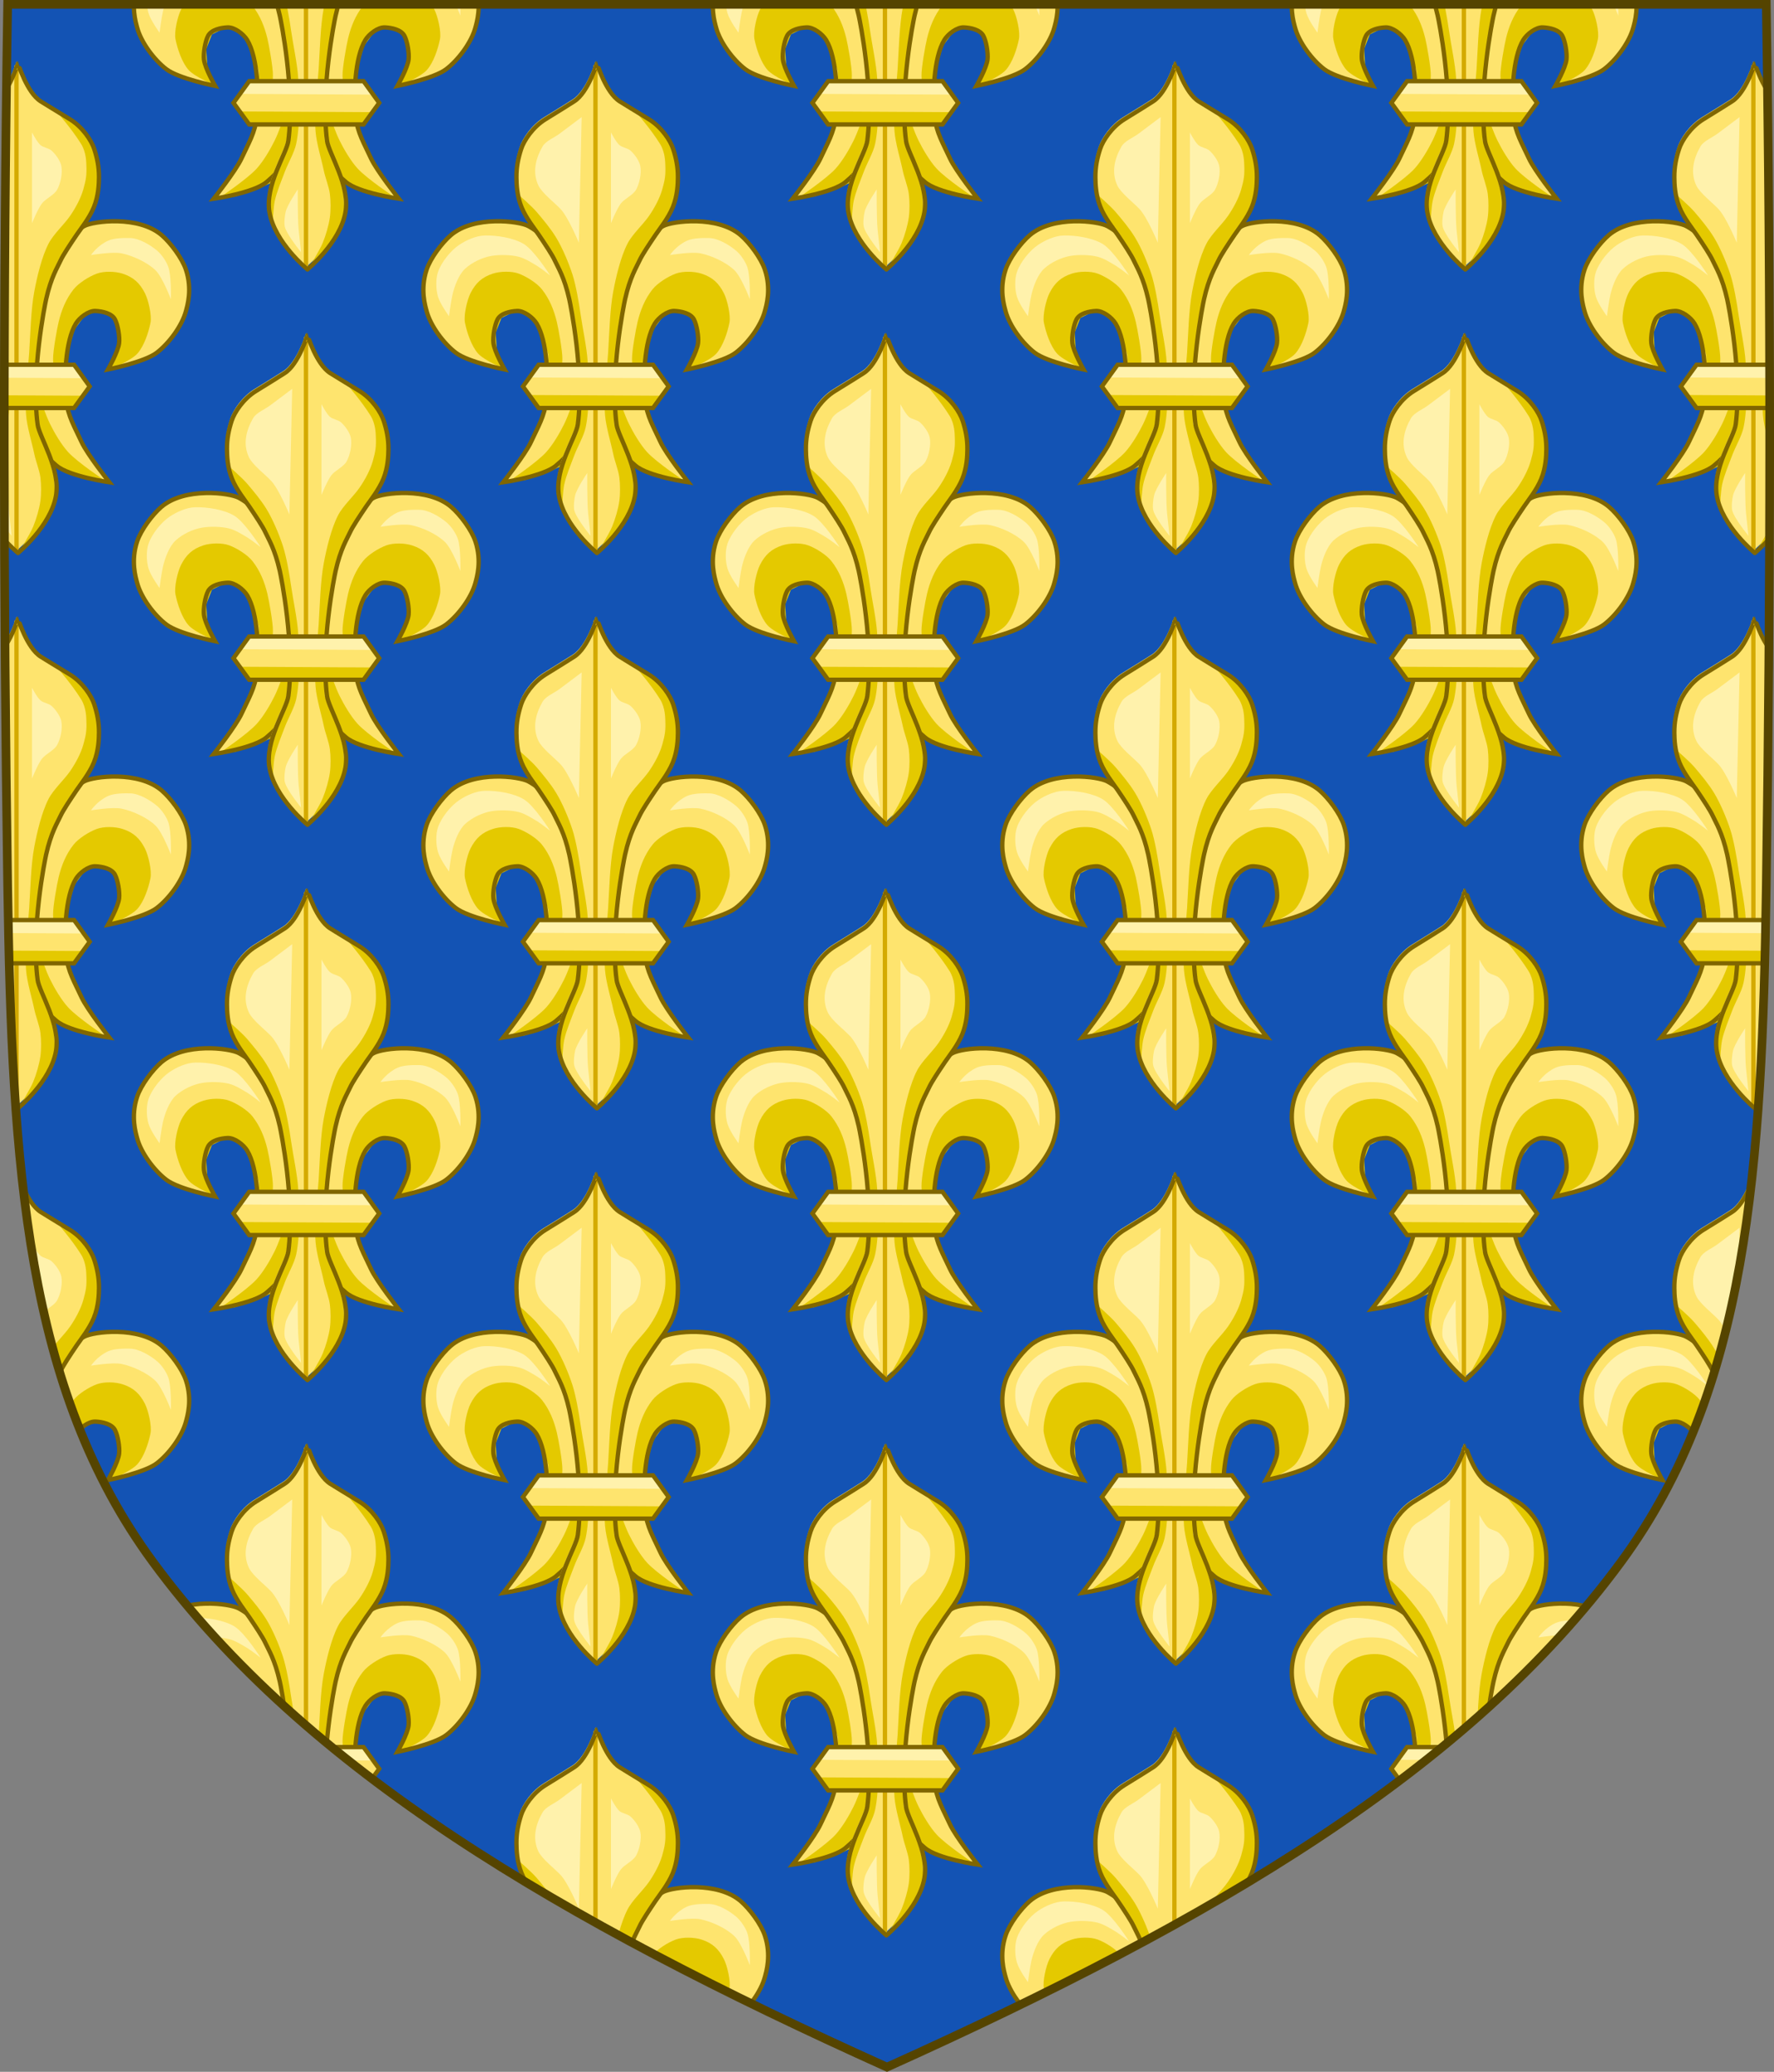 <?xml version="1.0" encoding="UTF-8" standalone="no"?>
<!-- Created with Inkscape (http://www.inkscape.org/) -->

<svg
   xmlns:dc="http://purl.org/dc/elements/1.1/"
   xmlns:cc="http://creativecommons.org/ns#"
   xmlns:rdf="http://www.w3.org/1999/02/22-rdf-syntax-ns#"
   xmlns:svg="http://www.w3.org/2000/svg"
   xmlns="http://www.w3.org/2000/svg"
   xmlns:xlink="http://www.w3.org/1999/xlink"
   version="1.1"
   width="409.629"
   height="478.406"
   id="svg3240">
  <rect width="100%" height="100%" fill="#808080" stroke="none"/>
  <defs
     id="defs3242">
    <clipPath
       id="clipPath12514">
      <path
         d="m 627.456,226.093 c -1.076,67.808 -1.012,135.625 0,203.431 0.975,65.329 4.234,116.31 33.501,156.172 35.255,48.019 93.988,82.671 169.54,116.716 75.551,-34.045 134.285,-68.698 169.54,-116.716 29.267,-39.863 32.526,-90.843 33.501,-156.172 1.012,-67.806 1.076,-135.623 0,-203.431 l -406.082,0 z"
         id="path12516"
         style="fill:#1353b4;fill-opacity:1;stroke:none" />
    </clipPath>
  </defs>
  <g
     transform="translate(-92.529,-25.312)"
     id="layer1">
    <path
       d="m 94.298,26.317 c -1.076,67.808 -1.012,135.625 0,203.431 0.975,65.329 4.234,116.31 33.501,156.172 35.255,48.019 93.988,82.671 169.54,116.716 75.551,-34.045 134.285,-68.698 169.54,-116.716 29.267,-39.863 32.526,-90.843 33.501,-156.172 1.012,-67.806 1.076,-135.623 0,-203.431 l -406.082,0 z"
       id="path7014-6-7-28-3-7-9"
       style="fill:#1353b4;fill-opacity:1;stroke:none;display:inline" />
    <g
       transform="translate(-533.158,-199.776)"
       clip-path="url(#clipPath12514)"
       id="g12279"
       style="display:inline">
      <g
         id="g12449">
        <g
           transform="matrix(1.364,0,0,1.364,-228.084,-207.326)"
           id="g12220">
          <g
             transform="matrix(0.642,0,0,0.642,347.106,167.317)"
             id="g6911-5-4-1-1-4-95-0"
             style="stroke-width:0.783;stroke-miterlimit:4;stroke-dasharray:none">
            <path
               d="m 502.046,263.915 c 0.574,-5.396 0.268,-15.575 -2.571,-20.2 -0.959,-1.563 -3.31,-3.383 -5.142,-3.305 -1.806,0.076 -4.29,0.61 -5.142,2.204 -0.781,1.461 -1.288,4.598 -1.102,6.244 0.258,2.286 2.938,6.978 2.938,6.978 0,0 -9.604,-1.927 -12.854,-4.407 -3.216,-2.454 -6.688,-7.105 -7.713,-11.018 -0.352,-1.343 -1.725,-5.684 0.009,-10.893 1.006,-3.023 4.034,-7.069 6.376,-9.085 6.117,-5.265 17.996,-3.735 20.425,-2.426 3.213,1.731 7.128,5.412 8.447,8.814 1.024,2.641 3.152,10.437 3.673,13.222 1.062,5.683 1.37,7.827 1.836,13.589 0.32,3.955 1.203,7.506 0.367,11.385 -0.45,2.09 -1.012,6.886 -2.234,10.045 -1.228,3.175 -3.118,4.711 -4.744,6.115 -3.323,2.87 -13.956,4.407 -13.956,4.407 0,0 5.842,-7.37 7.345,-10.651 1.785,-3.896 3.587,-6.756 4.04,-11.018 z"
               id="path6913-8-1-2-5-3-21-2"
               style="fill:#fee46e;fill-opacity:1;fill-rule:evenodd;stroke:none" />
            <path
               d="m 528.088,263.915 c -0.574,-5.396 -0.268,-15.575 2.571,-20.2 0.959,-1.563 3.31,-3.383 5.142,-3.305 1.806,0.076 4.29,0.61 5.142,2.204 0.781,1.461 1.288,4.598 1.102,6.244 -0.258,2.286 -2.938,6.978 -2.938,6.978 0,0 9.604,-1.927 12.854,-4.407 3.216,-2.454 6.688,-7.105 7.713,-11.018 0.352,-1.343 1.725,-5.684 -0.009,-10.893 -1.006,-3.023 -4.034,-7.069 -6.376,-9.085 -6.117,-5.265 -17.996,-3.735 -20.425,-2.426 -3.213,1.731 -7.128,5.412 -8.447,8.814 -1.024,2.641 -3.152,10.437 -3.673,13.222 -1.062,5.683 -1.37,7.827 -1.836,13.589 -0.32,3.955 -1.203,7.506 -0.367,11.385 0.45,2.09 1.012,6.886 2.234,10.045 1.228,3.175 3.118,4.711 4.744,6.115 3.323,2.87 13.956,4.407 13.956,4.407 0,0 -5.842,-7.37 -7.345,-10.651 -1.785,-3.896 -3.587,-6.756 -4.04,-11.018 z"
               id="path6915-2-3-3-1-8-4-5"
               style="fill:#fee46e;fill-opacity:1;fill-rule:evenodd;stroke:none;display:inline" />
          </g>
          <path
             d="m 692.733,350.409 -1.8,-0.029 -5.764,-1.812 -6.917,-6.094 -5.106,4.859 -3.459,1.647 -3.953,1.318 -2.624,0.178 c 0,0 4.646,-3.128 6.25,-4.886 1.147,-1.258 2.316,-3.246 3.068,-4.773 1.296,-2.631 3.295,-9.204 3.365,-9.25 l 1.473,-0.221 2.841,0.227 c 0,0 2,6.573 3.295,9.204 0.752,1.527 1.921,3.515 3.068,4.773 1.604,1.759 6.262,4.858 6.262,4.858 z"
             id="path6917-9-7-7-1-2-7-0"
             style="fill:#e4c900;fill-opacity:1;fill-rule:evenodd;stroke:none" />
          <path
             d="m 693.656,331.523 c 0,0 3.509,-1.48 4.555,-2.67 1.115,-1.269 1.862,-3.528 2.199,-5.183 0.254,-1.247 -0.365,-3.892 -0.942,-5.026 -0.872,-1.713 -1.941,-2.704 -3.769,-3.298 -1.255,-0.408 -3.161,-0.46 -4.398,0 -1.284,0.478 -3.08,1.593 -3.926,2.67 -1.276,1.624 -2.028,3.49 -2.513,5.497 -0.299,1.237 -0.969,5.01 -0.942,6.282 0.024,1.132 0.157,4.712 0.157,4.712 l 2.356,3.926 0.059,-0.179 -0.176,-6.511 0,-2.728 1.232,-4.224 2.024,-2.728 2.376,-0.352 2.288,1.144 0.968,2.464 -0.176,2.992 -1.369,3.211 z"
             id="path6919-8-8-2-1-2-1-21"
             style="fill:#e4c900;fill-opacity:1;fill-rule:evenodd;stroke:none" />
          <path
             d="m 662.396,331.516 c 0,0 -3.509,-1.48 -4.555,-2.67 -1.115,-1.269 -1.862,-3.528 -2.199,-5.183 -0.254,-1.247 0.365,-3.892 0.942,-5.026 0.872,-1.713 1.941,-2.704 3.769,-3.298 1.255,-0.408 3.161,-0.46 4.398,0 1.284,0.478 3.08,1.593 3.926,2.67 1.276,1.624 2.028,3.49 2.513,5.497 0.299,1.237 0.969,5.01 0.942,6.282 -0.024,1.132 -0.157,4.712 -0.157,4.712 l -2.356,3.926 -0.059,-0.179 0.176,-6.511 0,-2.728 -1.232,-4.224 -2.024,-2.728 -2.376,-0.352 -2.288,1.144 -0.968,2.464 0.176,2.992 1.369,3.211 z"
             id="path6921-2-8-4-5-6-77-23"
             style="fill:#e4c900;fill-opacity:1;fill-rule:evenodd;stroke:none;display:inline" />
          <g
             transform="matrix(0.642,0,0,0.642,347.106,167.317)"
             id="g6923-0-3-1-1-4-71-7"
             style="fill:none;stroke-width:0.783;stroke-miterlimit:4;stroke-dasharray:none;display:inline">
            <path
               d="m 502.046,263.915 c 0.574,-5.396 0.268,-15.575 -2.571,-20.2 -0.959,-1.563 -3.31,-3.383 -5.142,-3.305 -1.806,0.076 -4.29,0.61 -5.142,2.204 -0.781,1.461 -1.288,4.598 -1.102,6.244 0.258,2.286 2.938,6.978 2.938,6.978 0,0 -9.604,-1.927 -12.854,-4.407 -3.216,-2.454 -6.688,-7.105 -7.713,-11.018 -0.352,-1.343 -1.725,-5.684 0.009,-10.893 1.006,-3.023 4.034,-7.069 6.376,-9.085 6.117,-5.265 17.996,-3.735 20.425,-2.426 3.213,1.731 7.128,5.412 8.447,8.814 1.024,2.641 3.152,10.437 3.673,13.222 1.062,5.683 1.37,7.827 1.836,13.589 0.32,3.955 1.203,7.506 0.367,11.385 -0.45,2.09 -1.012,6.886 -2.234,10.045 -1.228,3.175 -3.118,4.711 -4.744,6.115 -3.323,2.87 -13.956,4.407 -13.956,4.407 0,0 5.842,-7.37 7.345,-10.651 1.785,-3.896 3.587,-6.756 4.04,-11.018 z"
               id="path6925-7-8-8-7-0-31-7"
               style="fill:none;stroke:#806600;stroke-width:1.141;stroke-linecap:butt;stroke-linejoin:miter;stroke-miterlimit:4;stroke-opacity:1;stroke-dasharray:none" />
            <path
               d="m 528.088,263.915 c -0.574,-5.396 -0.268,-15.575 2.571,-20.2 0.959,-1.563 3.31,-3.383 5.142,-3.305 1.806,0.076 4.29,0.61 5.142,2.204 0.781,1.461 1.288,4.598 1.102,6.244 -0.258,2.286 -2.938,6.978 -2.938,6.978 0,0 9.604,-1.927 12.854,-4.407 3.216,-2.454 6.688,-7.105 7.713,-11.018 0.352,-1.343 1.725,-5.684 -0.009,-10.893 -1.006,-3.023 -4.034,-7.069 -6.376,-9.085 -6.117,-5.265 -17.996,-3.735 -20.425,-2.426 -3.213,1.731 -7.128,5.412 -8.447,8.814 -1.024,2.641 -3.152,10.437 -3.673,13.222 -1.062,5.683 -1.37,7.827 -1.836,13.589 -0.32,3.955 -1.203,7.506 -0.367,11.385 0.45,2.09 1.012,6.886 2.234,10.045 1.228,3.175 3.118,4.711 4.744,6.115 3.323,2.87 13.956,4.407 13.956,4.407 0,0 -5.842,-7.37 -7.345,-10.651 -1.785,-3.896 -3.587,-6.756 -4.04,-11.018 z"
               id="path6927-4-1-2-0-0-7-6"
               style="fill:none;stroke:#806600;stroke-width:1.141;stroke-linecap:butt;stroke-linejoin:miter;stroke-miterlimit:4;stroke-opacity:1;stroke-dasharray:none;display:inline" />
          </g>
          <path
             d="m 652.942,322.549 c 0,0 0.305,-2.418 0.575,-3.596 0.332,-1.449 1.063,-3.454 2.158,-4.459 1.157,-1.062 2.91,-1.897 4.459,-2.158 1.362,-0.23 3.263,-0.195 4.603,0.144 1.029,0.26 2.259,1.029 3.165,1.582 0.685,0.418 2.158,1.582 2.158,1.582 0,0 -2.677,-4.245 -4.459,-5.322 -1.738,-1.051 -4.586,-1.491 -6.617,-1.438 -1.476,0.038 -3.086,0.765 -4.315,1.582 -1.459,0.97 -3.026,2.946 -3.596,4.603 -0.407,1.183 -0.357,2.972 0,4.171 0.383,1.285 1.87,3.308 1.87,3.308 z"
             id="path6929-8-5-60-8-0-23-5"
             style="fill:#fff2ac;fill-opacity:1;fill-rule:evenodd;stroke:none" />
          <path
             d="m 690.341,312.192 c 0,0 3.655,-0.603 5.178,-0.288 1.89,0.391 4.373,1.528 5.754,2.877 1.187,1.16 2.589,4.891 2.589,4.891 0,0 0.116,-3.915 -0.432,-5.466 -0.331,-0.937 -1.113,-2.09 -1.87,-2.733 -1.162,-0.988 -3.078,-2.136 -4.603,-2.158 -0.801,-0.011 -2.634,-0.052 -3.72,0.445 -1.849,0.846 -2.897,2.432 -2.897,2.432 z"
             id="path6931-5-3-3-5-8-98-1"
             style="fill:#fff2ac;fill-opacity:1;fill-rule:evenodd;stroke:none" />
          <g
             transform="matrix(0.642,0,0,0.642,350.318,-186.043)"
             id="g6935-8-5-9-3-1-8-9"
             style="stroke-width:0.783;stroke-miterlimit:4;stroke-dasharray:none">
            <path
               d="m 510,854 c 0,0 8.581,-7.038 10,-15 1.277,-7.162 -4.41,-15.552 -4.841,-18.925 -1.724,-13.492 1.929,-31.467 2.259,-32.936 1.308,-5.836 2.954,-8.333 3.83,-10.244 0.631,-1.376 2.433,-4.111 4.236,-6.763 1.034,-1.522 3.338,-4.355 4.511,-7.237 1.244,-3.054 1.329,-6.163 1.347,-7.823 0.031,-2.826 -0.503,-5.231 -1.253,-7.532 -0.713,-2.188 -3.037,-5.768 -6.404,-7.826 -3.63,-2.218 -6.565,-4.002 -7.682,-4.708 C 512.314,732.673 510.044,725 510,725 c -0.043,0 -2.314,7.673 -6.003,10.006 -1.117,0.706 -3.918,2.49 -7.548,4.708 -3.367,2.058 -5.691,5.638 -6.404,7.826 -0.75,2.301 -1.284,4.706 -1.253,7.532 0.018,1.66 0.103,4.769 1.347,7.823 1.173,2.882 3.477,5.715 4.511,7.237 1.802,2.652 3.605,5.388 4.236,6.763 0.876,1.911 2.522,4.408 3.83,10.244 0.329,1.469 3.982,19.444 2.259,32.936 C 504.544,823.448 498.723,831.838 500,839 c 1.419,7.962 10,15 10,15 z"
               id="path6937-3-4-49-7-7-07-9"
               style="fill:#fee46e;fill-opacity:1;fill-rule:evenodd;stroke:none;display:inline" />
            <path
               d="M 510,854 509.989,726.045"
               id="path6939-0-3-6-9-6-5-7"
               style="fill:none;stroke:#d4aa00;stroke-width:1.141;stroke-linecap:butt;stroke-linejoin:miter;stroke-miterlimit:4;stroke-opacity:1;stroke-dasharray:none" />
          </g>
          <path
             d="m 678.146,362.461 4.495,-5.013 1.729,-3.285 -0.346,-4.495 -1.21,-4.668 -1.902,-4.149 0,-6.742 0.692,-6.742 0.864,-7.434 1.902,-5.878 3.112,-4.322 2.593,-4.495 1.037,-2.42 0.519,-4.322 -0.692,-4.149 -2.189,-3.507 -4.208,-2.889 c 0,0 2.493,2.803 4.128,5.438 0.878,1.415 0.867,3.151 0.885,3.551 0.078,1.71 -0.052,2.502 -0.519,4.149 -0.431,1.523 -1.345,3.194 -2.247,4.495 -1.011,1.458 -2.819,3.09 -3.63,4.668 -1.164,2.262 -1.949,5.626 -2.42,8.125 -0.578,3.069 -0.658,7.257 -0.864,10.373 -0.209,3.161 -0.769,7.388 -0.519,10.546 0.159,2.008 1.028,4.823 1.383,6.569 0.246,1.208 0.88,2.753 1.037,3.976 0.152,1.183 0.162,2.794 0,3.976 -0.183,1.334 -0.696,3.077 -1.21,4.322 -0.567,1.373 -2.42,4.322 -2.42,4.322 z"
             id="path6941-6-6-5-6-7-2-9"
             style="fill:#e4c900;fill-opacity:1;fill-rule:evenodd;stroke:none" />
          <path
             d="m 672.095,354.855 c 0,0 0.105,-2.683 0.346,-3.803 0.334,-1.556 1.169,-3.524 1.729,-5.013 0.532,-1.415 1.588,-3.189 1.902,-4.668 0.689,-3.249 0.539,-7.749 0.346,-11.064 -0.144,-2.46 -0.864,-5.685 -1.21,-8.125 -0.272,-1.917 -0.782,-4.902 -1.383,-6.742 -0.642,-1.963 -1.692,-4.47 -2.766,-6.234 -0.912,-1.499 -2.148,-2.974 -3.285,-4.312 -0.879,-1.034 -3.285,-3.112 -3.285,-3.112 l 0.334,0.126 0.397,1.852 1.587,2.645 1.587,2.91 2.645,4.1 1.719,4.365 0.926,4.629 0.794,6.349 0.397,6.349 0,5.952 -1.455,3.042 -1.719,4.629 -0.529,3.836 0.924,2.291 z"
             id="path6943-2-5-1-3-1-58-0"
             style="fill:#e4c900;fill-opacity:1;fill-rule:evenodd;stroke:none" />
          <path
             d="m 677.979,362.628 c 0,0 5.513,-4.522 6.425,-9.637 0.82,-4.602 -2.833,-9.991 -3.11,-12.159 -1.107,-8.668 1.24,-20.216 1.451,-21.16 0.84,-3.75 1.898,-5.354 2.461,-6.582 0.405,-0.884 1.563,-2.641 2.721,-4.345 0.665,-0.978 2.144,-2.798 2.898,-4.649 0.799,-1.962 0.854,-3.96 0.865,-5.026 0.02,-1.816 -0.323,-3.361 -0.805,-4.839 -0.458,-1.405 -1.951,-3.706 -4.114,-5.028 -2.332,-1.425 -4.218,-2.571 -4.935,-3.025 -2.37,-1.499 -3.829,-6.429 -3.857,-6.429 -0.028,0 -1.487,4.93 -3.857,6.429 -0.717,0.454 -2.517,1.6 -4.849,3.025 -2.163,1.322 -3.656,3.622 -4.114,5.028 -0.482,1.479 -0.825,3.023 -0.805,4.839 0.012,1.066 0.066,3.064 0.865,5.026 0.754,1.851 2.234,3.672 2.898,4.649 1.158,1.704 2.316,3.461 2.721,4.345 0.563,1.228 1.621,2.832 2.461,6.582 0.212,0.944 2.559,12.492 1.451,21.16 -0.277,2.167 -4.017,7.557 -3.196,12.159 0.912,5.116 6.425,9.637 6.425,9.637 z"
             id="path6945-2-9-3-1-4-7-6"
             style="fill:none;stroke:#806600;stroke-width:0.733;stroke-linecap:butt;stroke-linejoin:miter;stroke-miterlimit:4;stroke-opacity:1;stroke-dasharray:none;display:inline" />
          <path
             d="m 674.922,310.104 0.473,-21.263 c 0,0 -2.646,1.985 -3.78,2.835 -0.851,0.638 -2.305,1.205 -2.835,2.126 -1.21,2.103 -1.742,4.42 -0.709,6.615 0.611,1.299 2.806,2.963 3.78,4.016 1.314,1.42 3.071,5.67 3.071,5.67 z"
             id="path6947-5-5-2-5-8-44-5"
             style="fill:#fff2ac;fill-opacity:1;fill-rule:evenodd;stroke:none" />
          <path
             d="m 680.356,306.796 0,-15.357 c 0,0 0.843,1.619 1.418,2.126 0.475,0.42 1.419,0.52 1.89,0.945 0.686,0.619 1.474,1.692 1.654,2.599 0.238,1.2 -0.118,2.945 -0.709,4.016 -0.509,0.923 -1.963,1.523 -2.599,2.363 -0.67,0.884 -1.654,3.308 -1.654,3.308 z"
             id="path6949-2-4-6-8-1-17-17"
             style="fill:#fff2ac;fill-opacity:1;fill-rule:evenodd;stroke:none" />
          <path
             d="m 676.492,355.938 c -0.197,-2.047 -0.152,-6.852 -0.152,-6.852 0,0 -1.747,2.584 -2.04,3.753 -0.155,0.619 -0.309,1.957 -0.149,2.575 0.366,1.413 2.751,4.312 2.751,4.312 0,0 -0.319,-2.847 -0.41,-3.789 z"
             id="path6951-2-9-9-0-8-84-9"
             style="fill:#fff2ac;fill-opacity:1;fill-rule:evenodd;stroke:none" />
          <g
             transform="matrix(0.642,0,0,0.642,360.224,-192.235)"
             id="g6955-7-1-0-9-5-1-7"
             style="stroke-width:0.783;stroke-miterlimit:4;stroke-dasharray:none">
            <g
               id="g6957-1-7-0-2-3-3-3"
               style="stroke-width:0.783;stroke-miterlimit:4;stroke-dasharray:none">
              <path
                 d="m 513.859,820.357 -4.128,-5.718 -30.15,0 -4.143,5.718 4.143,5.692 30.15,0 4.128,-5.692 z"
                 id="path6959-5-5-39-4-1-4-59"
                 style="fill:#fee46e;fill-opacity:1;fill-rule:evenodd;stroke:none;display:inline" />
              <g
                 id="g6961-2-5-5-3-9-4-2"
                 style="stroke-width:0.783;stroke-miterlimit:4;stroke-dasharray:none">
                <g
                   id="g6963-1-4-3-3-3-2-83"
                   style="stroke-width:0.783;stroke-miterlimit:4;stroke-dasharray:none">
                  <g
                     id="g6965-1-1-1-9-9-0-9"
                     style="stroke-width:0.783;stroke-miterlimit:4;stroke-dasharray:none">
                    <path
                       d="m 477.697,817.991 34.196,0.185 -2.526,-3.574 -29.883,-0.062 -1.787,3.45 z"
                       id="path6967-0-8-1-0-1-7-8"
                       style="fill:#fff2ac;fill-opacity:1;fill-rule:evenodd;stroke:none" />
                    <path
                       d="m 511.751,822.802 -34.196,-0.185 2.526,3.574 29.883,0.062 1.787,-3.45 z"
                       id="path6969-1-8-2-5-0-30-7"
                       style="fill:#e4c900;fill-opacity:1;fill-rule:evenodd;stroke:none;display:inline" />
                    <path
                       d="m 1104.22,376.983 -4.128,-5.718 -30.15,0 -4.143,5.718 4.143,5.692 30.15,0 4.128,-5.692 z"
                       transform="translate(-590.361,443.373)"
                       id="path6971-8-3-6-5-4-0-4"
                       style="fill:none;stroke:#806600;stroke-width:1.141;stroke-linecap:butt;stroke-linejoin:miter;stroke-miterlimit:4;stroke-opacity:1;stroke-dasharray:none;display:inline" />
                  </g>
                </g>
              </g>
            </g>
          </g>
        </g>
        <use
           transform="translate(133.683,0)"
           id="use12251"
           x="0"
           y="0"
           width="409.649"
           height="478.319"
           xlink:href="#g12220" />
        <use
           transform="translate(-66.841,65.477)"
           id="use12253"
           x="0"
           y="0"
           width="409.649"
           height="478.319"
           xlink:href="#g12220" />
        <use
           transform="translate(66.842,65.477)"
           id="use12255"
           x="0"
           y="0"
           width="409.649"
           height="478.319"
           xlink:href="#g12220" />
        <use
           transform="translate(200.525,65.477)"
           id="use12257"
           x="0"
           y="0"
           width="409.649"
           height="478.319"
           xlink:href="#g12220" />
        <use
           transform="translate(133.683,128.227)"
           id="use12269"
           x="0"
           y="0"
           width="409.649"
           height="478.319"
           xlink:href="#g12220" />
        <use
           transform="translate(-66.841,193.704)"
           id="use12271"
           x="0"
           y="0"
           width="409.649"
           height="478.319"
           xlink:href="#g12220" />
        <use
           transform="translate(66.842,193.704)"
           id="use12273"
           x="0"
           y="0"
           width="409.649"
           height="478.319"
           xlink:href="#g12220" />
        <use
           transform="translate(200.525,193.704)"
           id="use12275"
           x="0"
           y="0"
           width="409.649"
           height="478.319"
           xlink:href="#g12220" />
        <use
           transform="translate(0,128.227)"
           id="use12277"
           x="0"
           y="0"
           width="409.649"
           height="478.319"
           xlink:href="#g12220" />
        <use
           transform="translate(267.366,0)"
           id="use12335"
           x="0"
           y="0"
           width="409.649"
           height="478.319"
           xlink:href="#g12220" />
        <use
           transform="translate(334.208,65.477)"
           id="use12339"
           x="0"
           y="0"
           width="409.649"
           height="478.319"
           xlink:href="#g12220" />
        <use
           transform="translate(267.366,128.227)"
           id="use12347"
           x="0"
           y="0"
           width="409.649"
           height="478.319"
           xlink:href="#g12220" />
        <use
           transform="translate(334.208,193.704)"
           id="use12351"
           x="0"
           y="0"
           width="409.649"
           height="478.319"
           xlink:href="#g12220" />
        <use
           transform="translate(133.683,256.453)"
           id="use12372"
           x="0"
           y="0"
           width="409.649"
           height="478.319"
           xlink:href="#g12220" />
        <use
           transform="translate(-66.841,321.931)"
           id="use12374"
           x="0"
           y="0"
           width="409.649"
           height="478.319"
           xlink:href="#g12220" />
        <use
           transform="translate(66.842,321.931)"
           id="use12376"
           x="0"
           y="0"
           width="409.649"
           height="478.319"
           xlink:href="#g12220" />
        <use
           transform="translate(200.525,321.931)"
           id="use12378"
           x="0"
           y="0"
           width="409.649"
           height="478.319"
           xlink:href="#g12220" />
        <use
           transform="translate(0,256.453)"
           id="use12380"
           x="0"
           y="0"
           width="409.649"
           height="478.319"
           xlink:href="#g12220" />
        <use
           transform="translate(267.366,256.453)"
           id="use12382"
           x="0"
           y="0"
           width="409.649"
           height="478.319"
           xlink:href="#g12220" />
        <use
           transform="translate(334.208,321.931)"
           id="use12384"
           x="0"
           y="0"
           width="409.649"
           height="478.319"
           xlink:href="#g12220" />
        <use
           transform="translate(133.683,384.68)"
           id="use12417"
           x="0"
           y="0"
           width="409.649"
           height="478.319"
           xlink:href="#g12220" />
        <use
           transform="translate(66.842,450.157)"
           id="use12421"
           x="0"
           y="0"
           width="409.649"
           height="478.319"
           xlink:href="#g12220" />
        <use
           transform="translate(200.525,450.157)"
           id="use12423"
           x="0"
           y="0"
           width="409.649"
           height="478.319"
           xlink:href="#g12220" />
        <use
           transform="translate(0,384.68)"
           id="use12425"
           x="0"
           y="0"
           width="409.649"
           height="478.319"
           xlink:href="#g12220" />
        <use
           transform="translate(267.366,384.68)"
           id="use12427"
           x="0"
           y="0"
           width="409.649"
           height="478.319"
           xlink:href="#g12220" />
      </g>
    </g>
    <path
       d="m 94.298,26.317 c -1.076,67.808 -1.012,135.625 0,203.431 0.975,65.329 4.234,116.31 33.501,156.172 35.255,48.019 93.988,82.671 169.54,116.716 75.551,-34.045 134.285,-68.698 169.54,-116.716 29.267,-39.863 32.526,-90.843 33.501,-156.172 1.012,-67.806 1.076,-135.623 0,-203.431 l -406.082,0 z"
       id="path12506"
       style="fill:none;stroke:#554400;stroke-width:2;stroke-miterlimit:4;stroke-dasharray:none;display:inline" />
  </g>
</svg>
